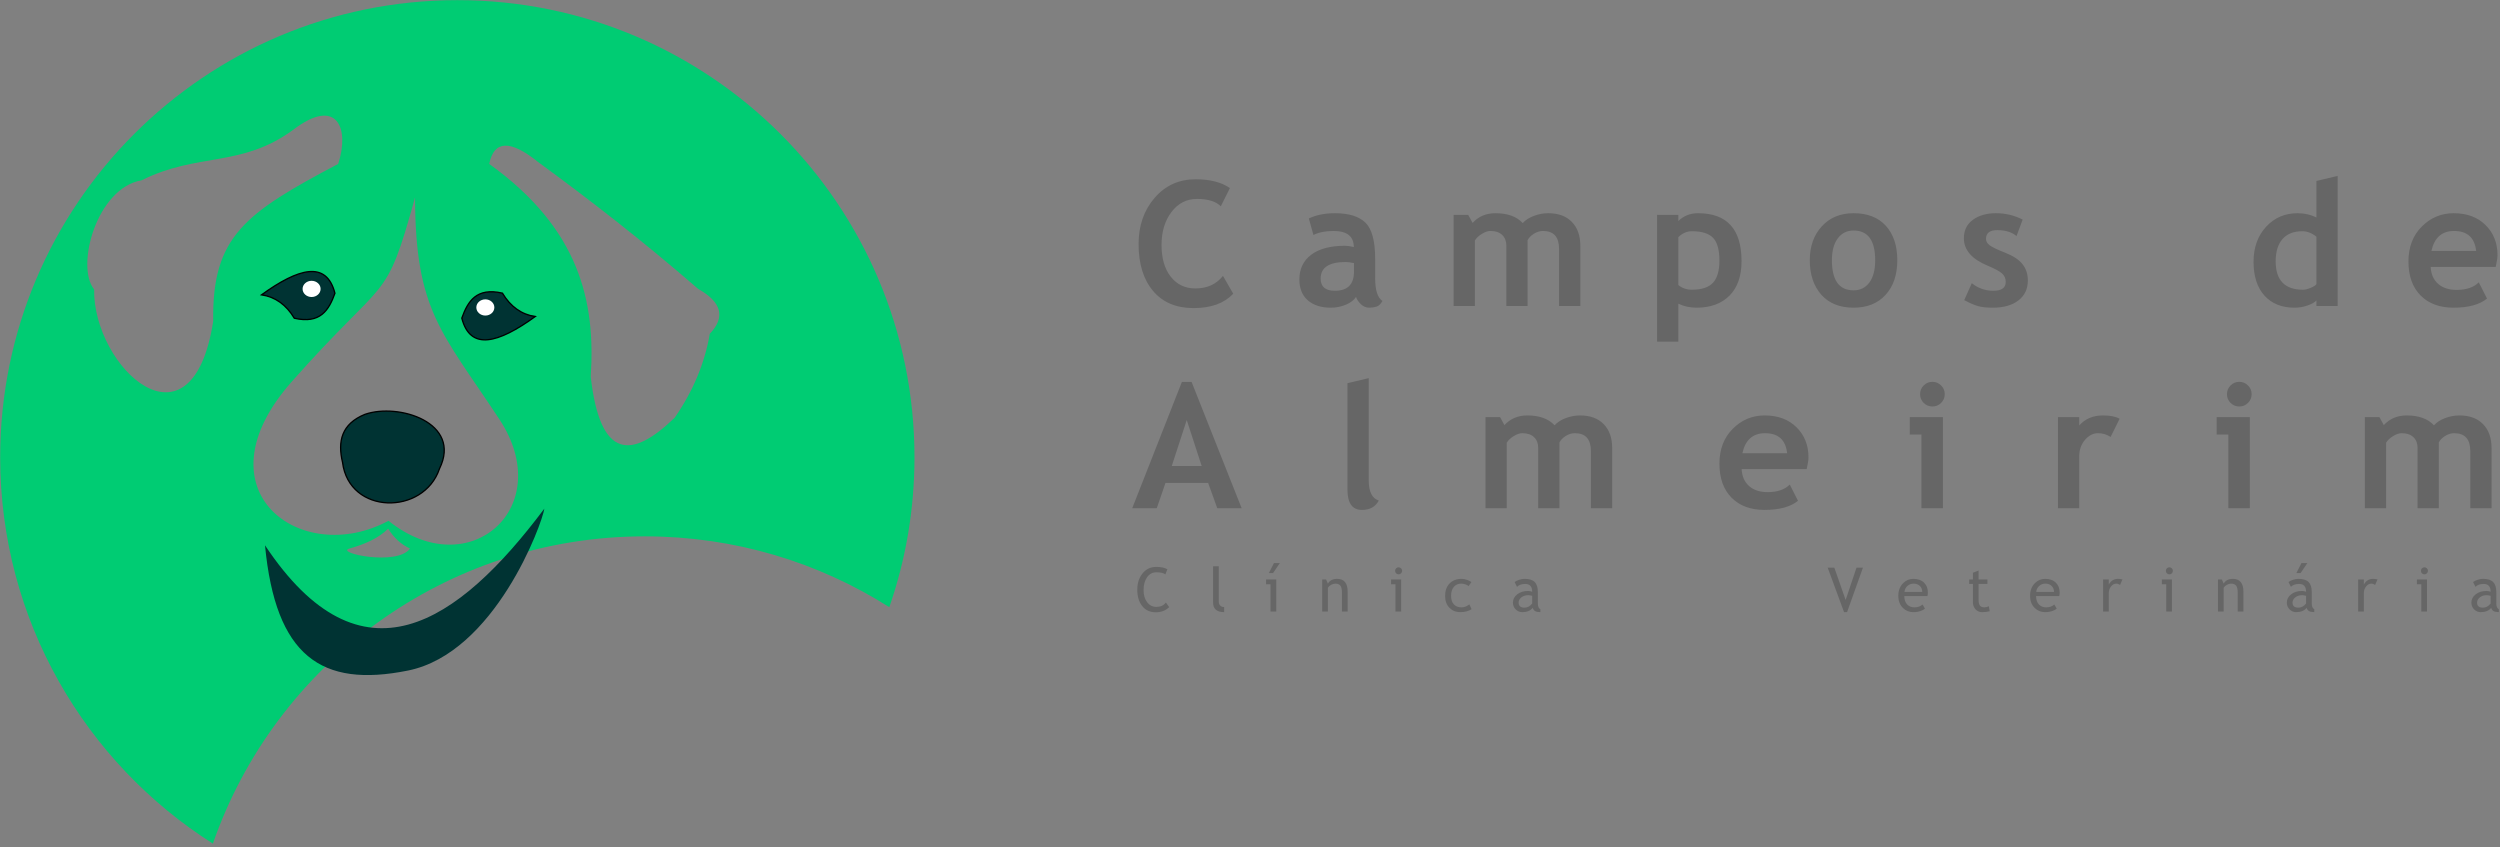 <?xml version="1.0" encoding="UTF-8" standalone="no"?>
<!DOCTYPE svg PUBLIC "-//W3C//DTD SVG 1.1//EN" "http://www.w3.org/Graphics/SVG/1.1/DTD/svg11.dtd">
<svg width="100%" height="100%" viewBox="0 0 543 184" version="1.1" xmlns="http://www.w3.org/2000/svg" xmlns:xlink="http://www.w3.org/1999/xlink" xml:space="preserve" style="fill-rule:evenodd;clip-rule:evenodd;stroke-miterlimit:10;">
    <rect x="0" y="0" width="543" height="184" fill="#808080" stroke="none"/>
    <g transform="matrix(1,0,0,1,-99.654,-288.728)">
        <g transform="matrix(1.333,0,0,1.333,89.691,-178.457)">
            <path d="M197.691,443.232L197.363,444.067C197.052,443.839 196.56,443.725 195.89,443.725C195.261,443.725 194.756,443.995 194.378,444.535C193.998,445.077 193.81,445.774 193.81,446.625C193.81,447.44 194.003,448.1 194.393,448.605C194.782,449.112 195.283,449.365 195.9,449.365C196.57,449.365 197.085,449.127 197.446,448.652L197.985,449.399C197.418,449.962 196.688,450.244 195.796,450.244C194.862,450.244 194.127,449.907 193.59,449.234C193.053,448.559 192.783,447.67 192.783,446.567C192.783,445.5 193.07,444.612 193.643,443.907C194.216,443.2 194.956,442.847 195.865,442.847C196.643,442.847 197.251,442.975 197.691,443.232ZM205.133,448.642L205.133,442.748L206.061,442.748L206.061,448.487C206.061,448.767 206.141,448.987 206.303,449.149C206.464,449.309 206.675,449.39 206.936,449.39L206.936,450.22C205.735,450.22 205.133,449.694 205.133,448.642ZM214.486,450.122L214.486,445.674L213.768,445.674L213.768,444.892L215.428,444.892L215.428,450.122L214.486,450.122ZM216.014,442.222L214.911,443.847L214.226,443.847L215.053,442.222L216.014,442.222ZM226.132,450.122L226.132,447.08C226.132,446.524 226.049,446.134 225.881,445.91C225.714,445.687 225.433,445.575 225.039,445.575C224.827,445.575 224.606,445.64 224.374,445.767C224.144,445.894 223.966,446.05 223.842,446.235L223.842,450.122L222.916,450.122L222.916,444.892L223.549,444.892L223.842,445.567C224.149,445.052 224.649,444.795 225.342,444.795C226.487,444.795 227.061,445.492 227.061,446.885L227.061,450.122L226.132,450.122ZM235.362,442.915C235.521,442.915 235.657,442.97 235.769,443.084C235.883,443.195 235.938,443.33 235.938,443.487C235.938,443.645 235.883,443.782 235.769,443.894C235.657,444.007 235.521,444.062 235.362,444.062C235.206,444.062 235.071,444.007 234.959,443.894C234.847,443.782 234.791,443.645 234.791,443.487C234.791,443.327 234.846,443.192 234.958,443.08C235.068,442.97 235.202,442.915 235.362,442.915ZM234.854,450.122L234.854,445.674L234.136,445.674L234.136,444.892L235.782,444.892L235.782,450.122L234.854,450.122ZM247.229,445.317L246.769,445.972C246.675,445.877 246.509,445.787 246.269,445.704C246.029,445.619 245.794,445.575 245.564,445.575C245.059,445.575 244.659,445.752 244.362,446.105C244.065,446.458 243.917,446.943 243.917,447.559C243.917,448.17 244.069,448.637 244.372,448.957C244.674,449.279 245.094,449.439 245.632,449.439C246.049,449.439 246.469,449.277 246.892,448.955L247.257,449.737C246.759,450.059 246.142,450.22 245.407,450.22C244.694,450.22 244.105,449.98 243.639,449.502C243.174,449.024 242.94,448.375 242.94,447.559C242.94,446.725 243.182,446.057 243.666,445.552C244.151,445.047 244.812,444.795 245.65,444.795C245.922,444.795 246.214,444.852 246.531,444.965C246.845,445.08 247.079,445.197 247.229,445.317ZM257.215,449.522C256.844,449.987 256.275,450.22 255.512,450.22C255.1,450.22 254.745,450.07 254.443,449.774C254.144,449.475 253.992,449.105 253.992,448.662C253.992,448.132 254.225,447.684 254.689,447.317C255.152,446.95 255.743,446.767 256.463,446.767C256.659,446.767 256.88,446.81 257.127,446.894C257.127,446.049 256.75,445.625 255.995,445.625C255.415,445.625 254.968,445.78 254.657,446.094L254.265,445.317C254.442,445.174 254.685,445.052 254.995,444.949C255.307,444.845 255.603,444.795 255.887,444.795C256.645,444.795 257.197,444.967 257.54,445.312C257.884,445.657 258.055,446.205 258.055,446.959L258.055,448.834C258.055,449.292 258.192,449.599 258.465,449.75L258.465,450.215C258.087,450.215 257.805,450.16 257.619,450.054C257.43,449.947 257.297,449.769 257.215,449.522ZM257.127,447.554C256.834,447.489 256.628,447.455 256.512,447.455C256.044,447.455 255.66,447.577 255.365,447.817C255.069,448.059 254.92,448.344 254.92,448.672C254.92,449.215 255.24,449.487 255.882,449.487C256.35,449.487 256.765,449.264 257.127,448.819L257.127,447.554ZM308.438,450.22L307.945,450.22L305.278,442.968L306.361,442.968L308.203,448.237L309.975,442.968L311.025,442.968L308.438,450.22ZM321.533,447.597L317.763,447.597C317.763,448.21 317.931,448.68 318.266,449.009C318.563,449.295 318.943,449.439 319.41,449.439C319.939,449.439 320.383,449.284 320.738,448.975L321.128,449.644C320.984,449.787 320.765,449.91 320.468,450.015C320.098,450.152 319.685,450.22 319.228,450.22C318.571,450.22 318.013,449.997 317.553,449.55C317.043,449.059 316.786,448.399 316.786,447.569C316.786,446.705 317.049,446.014 317.573,445.494C318.041,445.027 318.596,444.795 319.238,444.795C319.983,444.795 320.568,445.005 320.991,445.425C321.401,445.829 321.606,446.364 321.606,447.03C321.606,447.237 321.581,447.425 321.533,447.597ZM319.283,445.575C318.868,445.575 318.521,445.71 318.241,445.977C317.974,446.23 317.824,446.545 317.788,446.924L320.683,446.924C320.683,446.549 320.566,446.237 320.331,445.987C320.075,445.712 319.725,445.575 319.283,445.575ZM328.941,445.625L328.334,445.625L328.334,444.892L328.941,444.892L328.941,443.799L329.867,443.442L329.867,444.892L331.304,444.892L331.304,445.625L329.867,445.625L329.867,448.222C329.867,448.662 329.943,448.975 330.091,449.16C330.239,449.345 330.477,449.439 330.806,449.439C331.043,449.439 331.289,449.379 331.543,449.257L331.679,450.074C331.296,450.17 330.874,450.22 330.416,450.22C330.001,450.22 329.653,450.065 329.368,449.759C329.083,449.45 328.941,449.062 328.941,448.594L328.941,445.625ZM343.004,447.597L339.234,447.597C339.234,448.21 339.402,448.68 339.737,449.009C340.034,449.295 340.414,449.439 340.881,449.439C341.411,449.439 341.854,449.284 342.209,448.975L342.599,449.644C342.456,449.787 342.236,449.91 341.939,450.015C341.569,450.152 341.156,450.22 340.699,450.22C340.042,450.22 339.484,449.997 339.024,449.55C338.514,449.059 338.257,448.399 338.257,447.569C338.257,446.705 338.521,446.014 339.044,445.494C339.513,445.027 340.067,444.795 340.709,444.795C341.454,444.795 342.039,445.005 342.463,445.425C342.873,445.829 343.077,446.364 343.077,447.03C343.077,447.237 343.053,447.425 343.004,447.597ZM340.754,445.575C340.339,445.575 339.992,445.71 339.712,445.977C339.446,446.23 339.296,446.545 339.259,446.924L342.154,446.924C342.154,446.549 342.037,446.237 341.802,445.987C341.546,445.712 341.196,445.575 340.754,445.575ZM352.922,445.785C352.721,445.645 352.516,445.575 352.311,445.575C351.982,445.575 351.696,445.727 351.449,446.03C351.204,446.334 351.08,446.697 351.08,447.123L351.08,450.122L350.152,450.122L350.152,444.892L351.08,444.892L351.08,445.727C351.419,445.105 351.922,444.795 352.589,444.795C352.756,444.795 352.996,444.824 353.307,444.882L352.922,445.785ZM360.95,442.915C361.109,442.915 361.245,442.97 361.357,443.084C361.47,443.195 361.525,443.33 361.525,443.487C361.525,443.645 361.47,443.782 361.357,443.894C361.245,444.007 361.109,444.062 360.95,444.062C360.794,444.062 360.659,444.007 360.547,443.894C360.435,443.782 360.379,443.645 360.379,443.487C360.379,443.327 360.434,443.192 360.545,443.08C360.655,442.97 360.79,442.915 360.95,442.915ZM360.442,450.122L360.442,445.674L359.724,445.674L359.724,444.892L361.37,444.892L361.37,450.122L360.442,450.122ZM372.088,450.122L372.088,447.08C372.088,446.524 372.005,446.134 371.837,445.91C371.67,445.687 371.388,445.575 370.995,445.575C370.783,445.575 370.562,445.64 370.33,445.767C370.1,445.894 369.922,446.05 369.798,446.235L369.798,450.122L368.872,450.122L368.872,444.892L369.505,444.892L369.798,445.567C370.105,445.052 370.605,444.795 371.298,444.795C372.443,444.795 373.017,445.492 373.017,446.885L373.017,450.122L372.088,450.122ZM383.315,449.522C382.943,449.987 382.375,450.22 381.612,450.22C381.2,450.22 380.845,450.07 380.543,449.774C380.243,449.475 380.092,449.105 380.092,448.662C380.092,448.132 380.325,447.684 380.788,447.317C381.252,446.95 381.843,446.767 382.563,446.767C382.758,446.767 382.98,446.81 383.226,446.894C383.226,446.049 382.85,445.625 382.095,445.625C381.515,445.625 381.068,445.78 380.757,446.094L380.365,445.317C380.542,445.174 380.785,445.052 381.095,444.949C381.407,444.845 381.703,444.795 381.987,444.795C382.745,444.795 383.296,444.967 383.64,445.312C383.983,445.657 384.155,446.205 384.155,446.959L384.155,448.834C384.155,449.292 384.292,449.599 384.565,449.75L384.565,450.215C384.187,450.215 383.905,450.16 383.718,450.054C383.53,449.947 383.397,449.769 383.315,449.522ZM383.226,447.554C382.933,447.489 382.728,447.455 382.612,447.455C382.143,447.455 381.76,447.577 381.465,447.817C381.168,448.059 381.02,448.344 381.02,448.672C381.02,449.215 381.34,449.487 381.981,449.487C382.45,449.487 382.865,449.264 383.226,448.819L383.226,447.554ZM383.438,442.222L382.335,443.847L381.65,443.847L382.477,442.222L383.438,442.222ZM394.483,445.785C394.282,445.645 394.077,445.575 393.871,445.575C393.543,445.575 393.257,445.727 393.01,446.03C392.765,446.334 392.642,446.697 392.642,447.123L392.642,450.122L391.713,450.122L391.713,444.892L392.642,444.892L392.642,445.727C392.98,445.105 393.483,444.795 394.15,444.795C394.316,444.795 394.557,444.824 394.868,444.882L394.483,445.785ZM402.511,442.915C402.67,442.915 402.806,442.97 402.918,443.084C403.031,443.195 403.086,443.33 403.086,443.487C403.086,443.645 403.031,443.782 402.918,443.894C402.806,444.007 402.67,444.062 402.511,444.062C402.355,444.062 402.22,444.007 402.108,443.894C401.996,443.782 401.94,443.645 401.94,443.487C401.94,443.327 401.995,443.192 402.106,443.08C402.216,442.97 402.351,442.915 402.511,442.915ZM402.003,450.122L402.003,445.674L401.285,445.674L401.285,444.892L402.931,444.892L402.931,450.122L402.003,450.122ZM413.386,449.522C413.014,449.987 412.446,450.22 411.683,450.22C411.271,450.22 410.916,450.07 410.614,449.774C410.314,449.475 410.163,449.105 410.163,448.662C410.163,448.132 410.396,447.684 410.86,447.317C411.323,446.95 411.914,446.767 412.634,446.767C412.829,446.767 413.051,446.81 413.298,446.894C413.298,446.049 412.921,445.625 412.166,445.625C411.586,445.625 411.139,445.78 410.828,446.094L410.436,445.317C410.613,445.174 410.856,445.052 411.166,444.949C411.478,444.845 411.774,444.795 412.058,444.795C412.816,444.795 413.368,444.967 413.711,445.312C414.054,445.657 414.226,446.205 414.226,446.959L414.226,448.834C414.226,449.292 414.363,449.599 414.636,449.75L414.636,450.215C414.258,450.215 413.976,450.16 413.789,450.054C413.601,449.947 413.468,449.769 413.386,449.522ZM413.298,447.554C413.005,447.489 412.799,447.455 412.683,447.455C412.215,447.455 411.831,447.577 411.536,447.817C411.239,448.059 411.091,448.344 411.091,448.672C411.091,449.215 411.411,449.487 412.053,449.487C412.521,449.487 412.936,449.264 413.298,448.819L413.298,447.554Z" style="fill:rgb(102,102,102);fill-rule:nonzero;"/>
        </g>
        <g transform="matrix(0.638,0,0,0.638,-48.798,160.79)">
            <g transform="matrix(1.333,0,0,1.333,0,0)">
                <path d="M291.355,150.475C226.886,150.475 174.603,202.758 174.603,267.228C174.603,308.736 196.28,345.187 228.925,365.89C244.774,320.216 288.184,287.415 339.247,287.415C362.208,287.415 383.619,294.051 401.677,305.503C405.839,293.511 408.108,280.635 408.108,267.228C408.108,202.758 355.825,150.475 291.355,150.475ZM279.263,290.524C276.018,295.101 259.922,291.605 263.816,290.524C267.711,289.443 271.173,287.928 273.682,285.462C275.196,287.841 277.057,289.529 279.263,290.524ZM280.552,200.873C280.65,229.83 287.228,234.984 302.09,257.512C316.953,280.041 294.302,299.968 273.771,283.439C251.522,295.45 224.44,275.778 249.041,247.94C273.643,220.101 272.84,228.727 280.552,200.873ZM311.246,231.284C301.823,238.085 294.667,240.122 292.499,231.683C294.044,227.371 296.228,223.787 302.87,225.301C304.936,228.747 307.729,230.741 311.246,231.284ZM241.35,225.727C250.773,218.927 257.929,216.89 260.096,225.328C258.552,229.64 256.368,233.224 249.726,231.71C247.659,228.265 244.867,226.27 241.35,225.727ZM260.919,192.298C237.118,204.886 228.685,210.811 229.007,232.466C223.532,267.632 198.313,244.34 198.593,224.333C193.78,218.408 199.308,198.394 210.721,196.482C225.137,189.302 236.14,193.307 249.4,183.608C260.697,174.953 263.906,183.311 260.919,192.298ZM299.498,192.298C322.623,208.914 326.692,227.502 325.424,246.643C327.843,268.095 336.04,267.594 346.863,257.113C351.535,250.387 354.527,243.24 355.838,235.674C359.882,231.431 358.885,227.608 352.847,224.207C338.745,211.986 325.222,201.498 311.963,191.799C304.867,186.085 300.711,186.251 299.498,192.298" style="fill:rgb(0,204,115);"/>
            </g>
            <g transform="matrix(1.333,0,0,1.333,0,0)">
                <path d="M241.35,225.727C250.773,218.927 257.929,216.89 260.096,225.328C258.552,229.64 256.368,233.224 249.726,231.71C247.659,228.265 244.867,226.27 241.35,225.727Z" style="fill:rgb(0,51,51);stroke:black;stroke-width:0.34px;"/>
            </g>
            <g transform="matrix(1.333,0,0,1.333,0,0)">
                <path d="M311.246,231.284C301.823,238.085 294.667,240.122 292.499,231.683C294.044,227.371 296.228,223.787 302.87,225.301C304.936,228.747 307.729,230.741 311.246,231.284Z" style="fill:rgb(0,51,51);stroke:black;stroke-width:0.34px;"/>
            </g>
            <g transform="matrix(1.333,0,0,1.333,0,0)">
                <path d="M286.796,270.134C282.775,282.108 263.723,281.981 262.037,268.502C260.767,263.151 261.765,258.708 267.751,256.259C276.373,253.268 292.574,258.385 286.796,270.134Z" style="fill:rgb(0,51,51);stroke:black;stroke-width:0.34px;"/>
            </g>
            <g transform="matrix(1.333,0,0,1.333,0,0)">
                <path d="M313.581,280.334C313.038,284.143 300.952,317.205 278.756,321.689C256.56,326.172 244.941,318.003 242.236,289.704C266.845,326.708 291.51,309.781 313.581,280.334" style="fill:rgb(0,51,51);"/>
            </g>
            <g transform="matrix(1.333,0,0,1.333,0,0)">
                <path d="M298.51,226.885C297.239,226.885 296.208,227.813 296.208,228.956C296.208,230.101 297.239,231.028 298.51,231.028C299.781,231.028 300.811,230.101 300.811,228.956C300.811,227.813 299.781,226.885 298.51,226.885" style="fill:white;"/>
            </g>
            <g transform="matrix(1.333,0,0,1.333,0,0)">
                <path d="M254.136,222.149C252.865,222.149 251.834,223.076 251.834,224.22C251.834,225.364 252.865,226.291 254.136,226.291C255.407,226.291 256.437,225.364 256.437,224.22C256.437,223.076 255.407,222.149 254.136,222.149" style="fill:white;"/>
            </g>
        </g>
        <g transform="matrix(1.333,0,0,1.333,89.691,-178.457)">
            <path d="M207.88,381.116L206.395,384.091C205.591,383.288 204.3,382.89 202.517,382.89C200.828,382.89 199.442,383.595 198.359,385.014C197.281,386.432 196.737,388.225 196.737,390.396C196.737,392.567 197.238,394.293 198.241,395.566C199.244,396.842 200.582,397.476 202.251,397.476C204.167,397.476 205.661,396.795 206.745,395.428L208.419,398.337C206.953,399.898 204.796,400.678 201.963,400.678C199.125,400.678 196.921,399.746 195.351,397.878C193.781,396.015 192.996,393.47 192.996,390.245C192.996,387.241 193.866,384.735 195.611,382.715C197.352,380.696 199.579,379.688 202.294,379.688C204.621,379.688 206.484,380.161 207.88,381.116ZM228.428,398.852C228.111,399.368 227.562,399.789 226.782,400.12C226.001,400.447 225.188,400.612 224.336,400.612C222.738,400.612 221.485,400.21 220.567,399.41C219.654,398.611 219.195,397.476 219.195,396.01C219.195,394.293 219.843,392.945 221.13,391.976C222.421,391.006 224.251,390.524 226.625,390.524C227.032,390.524 227.51,390.59 228.063,390.732C228.063,388.987 226.961,388.112 224.753,388.112C223.452,388.112 222.359,388.329 221.485,388.764L220.737,386.073C221.929,385.501 223.343,385.217 224.989,385.217C227.255,385.217 228.91,385.732 229.965,386.759C231.015,387.79 231.544,389.743 231.544,392.614L231.544,395.787C231.544,397.765 231.942,399.008 232.736,399.514C232.448,400.016 232.131,400.323 231.781,400.437C231.426,400.55 231.024,400.612 230.575,400.612C230.073,400.612 229.629,400.427 229.232,400.054C228.834,399.685 228.565,399.283 228.428,398.852ZM228.092,393.347C227.5,393.229 227.061,393.167 226.763,393.167C224.029,393.167 222.662,394.066 222.662,395.859C222.662,397.188 223.433,397.855 224.975,397.855C227.056,397.855 228.092,396.814 228.092,394.733L228.092,393.347ZM261.508,400.333L261.508,391.034C261.508,389.086 260.638,388.112 258.893,388.112C258.373,388.112 257.876,388.263 257.394,388.57C256.916,388.873 256.576,389.223 256.381,389.62L256.381,400.333L252.92,400.333L252.92,390.495C252.92,389.767 252.693,389.185 252.239,388.755C251.789,388.324 251.151,388.112 250.328,388.112C249.892,388.112 249.42,388.272 248.909,388.599C248.393,388.92 248.025,389.275 247.793,389.663L247.793,400.333L244.331,400.333L244.331,385.491L246.709,385.491L247.419,386.797C248.379,385.742 249.623,385.217 251.146,385.217C253.114,385.217 254.594,385.751 255.592,386.825C256.027,386.333 256.632,385.946 257.408,385.652C258.184,385.359 258.959,385.217 259.735,385.217C261.39,385.217 262.677,385.69 263.594,386.636C264.516,387.582 264.975,388.882 264.975,390.538L264.975,400.333L261.508,400.333ZM280.944,399.959L280.944,406.15L277.482,406.15L277.482,385.491L280.944,385.491L280.944,386.489C281.815,385.643 282.884,385.217 284.146,385.217C288.876,385.217 291.241,387.818 291.241,393.03C291.241,395.461 290.588,397.33 289.283,398.644C287.973,399.954 286.19,400.612 283.924,400.612C282.836,400.612 281.843,400.394 280.944,399.959ZM280.944,389.124L280.944,396.923C281.574,397.433 282.307,397.684 283.149,397.684C284.747,397.684 285.896,397.306 286.591,396.544C287.291,395.783 287.637,394.577 287.637,392.936C287.637,391.176 287.291,389.942 286.601,389.228C285.906,388.509 284.761,388.154 283.163,388.154C282.33,388.154 281.593,388.476 280.944,389.124ZM302.362,392.879C302.362,390.613 303.019,388.773 304.325,387.35C305.63,385.926 307.357,385.217 309.499,385.217C311.755,385.217 313.505,385.898 314.754,387.265C315.997,388.632 316.622,390.505 316.622,392.879C316.622,395.244 315.988,397.121 314.716,398.516C313.448,399.912 311.708,400.612 309.499,400.612C307.248,400.612 305.493,399.907 304.24,398.498C302.991,397.088 302.362,395.215 302.362,392.879ZM305.966,392.879C305.966,396.147 307.144,397.783 309.499,397.783C310.582,397.783 311.438,397.358 312.072,396.507C312.701,395.66 313.018,394.449 313.018,392.879C313.018,389.653 311.845,388.04 309.499,388.04C308.421,388.04 307.56,388.466 306.921,389.318C306.288,390.169 305.966,391.356 305.966,392.879ZM327.526,399.377L328.76,396.62C329.796,397.443 330.964,397.855 332.265,397.855C333.613,397.855 334.289,397.372 334.289,396.412C334.289,395.849 334.086,395.386 333.679,395.026C333.272,394.667 332.482,394.241 331.309,393.749C328.751,392.69 327.469,391.2 327.469,389.289C327.469,388.008 327.961,387.005 328.94,386.291C329.919,385.572 331.173,385.217 332.696,385.217C334.237,385.217 335.689,385.562 337.047,386.253L336.048,388.944C335.292,388.296 334.237,387.974 332.889,387.974C331.679,387.974 331.073,388.452 331.073,389.412C331.073,389.791 331.272,390.136 331.669,390.439C332.066,390.746 332.917,391.153 334.218,391.663C335.523,392.179 336.46,392.799 337.032,393.532C337.605,394.26 337.893,395.14 337.893,396.175C337.893,397.551 337.382,398.635 336.361,399.425C335.339,400.215 333.954,400.612 332.194,400.612C331.206,400.612 330.416,400.531 329.82,400.366C329.224,400.205 328.458,399.874 327.526,399.377ZM384.909,400.333L384.909,399.434C384.625,399.746 384.138,400.02 383.452,400.257C382.771,400.494 382.067,400.612 381.333,400.612C379.266,400.612 377.635,399.954 376.448,398.644C375.265,397.33 374.669,395.504 374.669,393.153C374.669,390.807 375.351,388.902 376.712,387.426C378.075,385.95 379.782,385.217 381.835,385.217C382.96,385.217 383.987,385.449 384.909,385.907L384.909,379.963L388.371,379.135L388.371,400.333L384.909,400.333ZM384.909,389.038C384.171,388.447 383.4,388.154 382.596,388.154C381.21,388.154 380.142,388.575 379.394,389.421C378.647,390.268 378.273,391.479 378.273,393.059C378.273,396.142 379.758,397.684 382.733,397.684C383.064,397.684 383.476,397.585 383.958,397.386C384.446,397.188 384.762,396.989 384.909,396.786L384.909,389.038ZM414.126,393.971L403.527,393.971C403.593,395.154 404,396.076 404.747,396.729C405.494,397.386 406.502,397.712 407.769,397.712C409.349,397.712 410.545,397.301 411.368,396.483L412.712,399.127C411.496,400.115 409.676,400.612 407.254,400.612C404.993,400.612 403.201,399.945 401.886,398.621C400.571,397.296 399.909,395.447 399.909,393.073C399.909,390.736 400.632,388.84 402.08,387.393C403.527,385.94 405.258,385.217 407.282,385.217C409.434,385.217 411.16,385.856 412.466,387.142C413.766,388.424 414.419,390.06 414.419,392.046C414.419,392.472 414.32,393.116 414.126,393.971ZM403.65,391.365L410.938,391.365C410.702,389.199 409.5,388.112 407.339,388.112C405.362,388.112 404.132,389.199 403.65,391.365ZM205.813,433.284L204.333,429.169L197.375,429.169L195.961,433.284L191.96,433.284L200.052,412.706L201.632,412.706L209.79,433.284L205.813,433.284ZM200.842,418.915L198.402,426.412L203.278,426.412L200.842,418.915ZM227.033,412.914L230.5,412.086L230.5,428.767C230.5,430.597 231.044,431.685 232.136,432.035C231.597,433.052 230.684,433.563 229.393,433.563C227.823,433.563 227.033,432.47 227.033,430.29L227.033,412.914ZM266.698,433.284L266.698,423.985C266.698,422.037 265.828,421.062 264.083,421.062C263.563,421.062 263.066,421.214 262.584,421.521C262.106,421.824 261.766,422.174 261.572,422.571L261.572,433.284L258.11,433.284L258.11,423.446C258.11,422.718 257.883,422.136 257.429,421.706C256.979,421.275 256.341,421.062 255.518,421.062C255.083,421.062 254.61,421.223 254.099,421.55C253.584,421.871 253.215,422.226 252.983,422.614L252.983,433.284L249.521,433.284L249.521,418.442L251.9,418.442L252.609,419.748C253.569,418.693 254.813,418.168 256.336,418.168C258.304,418.168 259.784,418.702 260.782,419.776C261.217,419.284 261.822,418.896 262.598,418.603C263.374,418.31 264.149,418.168 264.925,418.168C266.58,418.168 267.867,418.641 268.784,419.587C269.707,420.533 270.166,421.833 270.166,423.489L270.166,433.284L266.698,433.284ZM301.857,426.922L291.258,426.922C291.324,428.105 291.731,429.027 292.478,429.68C293.225,430.337 294.233,430.664 295.5,430.664C297.08,430.664 298.276,430.252 299.099,429.434L300.443,432.078C299.227,433.066 297.406,433.563 294.985,433.563C292.724,433.563 290.932,432.896 289.617,431.572C288.302,430.247 287.639,428.398 287.639,426.024C287.639,423.687 288.363,421.791 289.811,420.344C291.258,418.892 292.989,418.168 295.013,418.168C297.165,418.168 298.891,418.807 300.196,420.093C301.497,421.375 302.15,423.011 302.15,424.997C302.15,425.423 302.051,426.066 301.857,426.922ZM291.381,424.316L298.669,424.316C298.432,422.15 297.231,421.062 295.07,421.062C293.093,421.062 291.863,422.15 291.381,424.316ZM322.344,412.691C322.897,412.691 323.37,412.89 323.763,413.282C324.155,413.675 324.354,414.148 324.354,414.701C324.354,415.255 324.155,415.732 323.763,416.125C323.37,416.517 322.897,416.711 322.344,416.711C321.79,416.711 321.313,416.517 320.92,416.125C320.528,415.732 320.334,415.255 320.334,414.701C320.334,414.148 320.528,413.675 320.92,413.282C321.313,412.89 321.79,412.691 322.344,412.691ZM320.556,433.284L320.556,421.285L318.654,421.285L318.654,418.442L324.06,418.442L324.06,433.284L320.556,433.284ZM351.377,421.673C350.757,421.266 350.081,421.062 349.339,421.062C348.534,421.062 347.825,421.427 347.201,422.155C346.576,422.888 346.264,423.777 346.264,424.832L346.264,433.284L342.802,433.284L342.802,418.442L346.264,418.442L346.264,419.799C347.234,418.712 348.52,418.168 350.129,418.168C351.311,418.168 352.219,418.348 352.848,418.707L351.377,421.673ZM372.346,412.691C372.9,412.691 373.373,412.89 373.765,413.282C374.158,413.675 374.357,414.148 374.357,414.701C374.357,415.255 374.158,415.732 373.765,416.125C373.373,416.517 372.9,416.711 372.346,416.711C371.793,416.711 371.315,416.517 370.923,416.125C370.53,415.732 370.336,415.255 370.336,414.701C370.336,414.148 370.53,413.675 370.923,413.282C371.315,412.89 371.793,412.691 372.346,412.691ZM370.559,433.284L370.559,421.285L368.657,421.285L368.657,418.442L374.063,418.442L374.063,433.284L370.559,433.284ZM409.983,433.284L409.983,423.985C409.983,422.037 409.113,421.062 407.368,421.062C406.847,421.062 406.351,421.214 405.868,421.521C405.39,421.824 405.05,422.174 404.856,422.571L404.856,433.284L401.394,433.284L401.394,423.446C401.394,422.718 401.167,422.136 400.713,421.706C400.264,421.275 399.625,421.062 398.802,421.062C398.367,421.062 397.894,421.223 397.383,421.55C396.868,421.871 396.499,422.226 396.267,422.614L396.267,433.284L392.805,433.284L392.805,418.442L395.184,418.442L395.893,419.748C396.854,418.693 398.098,418.168 399.62,418.168C401.588,418.168 403.068,418.702 404.066,419.776C404.501,419.284 405.107,418.896 405.882,418.603C406.658,418.31 407.433,418.168 408.209,418.168C409.865,418.168 411.151,418.641 412.068,419.587C412.991,420.533 413.45,421.833 413.45,423.489L413.45,433.284L409.983,433.284Z" style="fill:rgb(102,102,102);fill-rule:nonzero;"/>
        </g>
    </g>
</svg>
